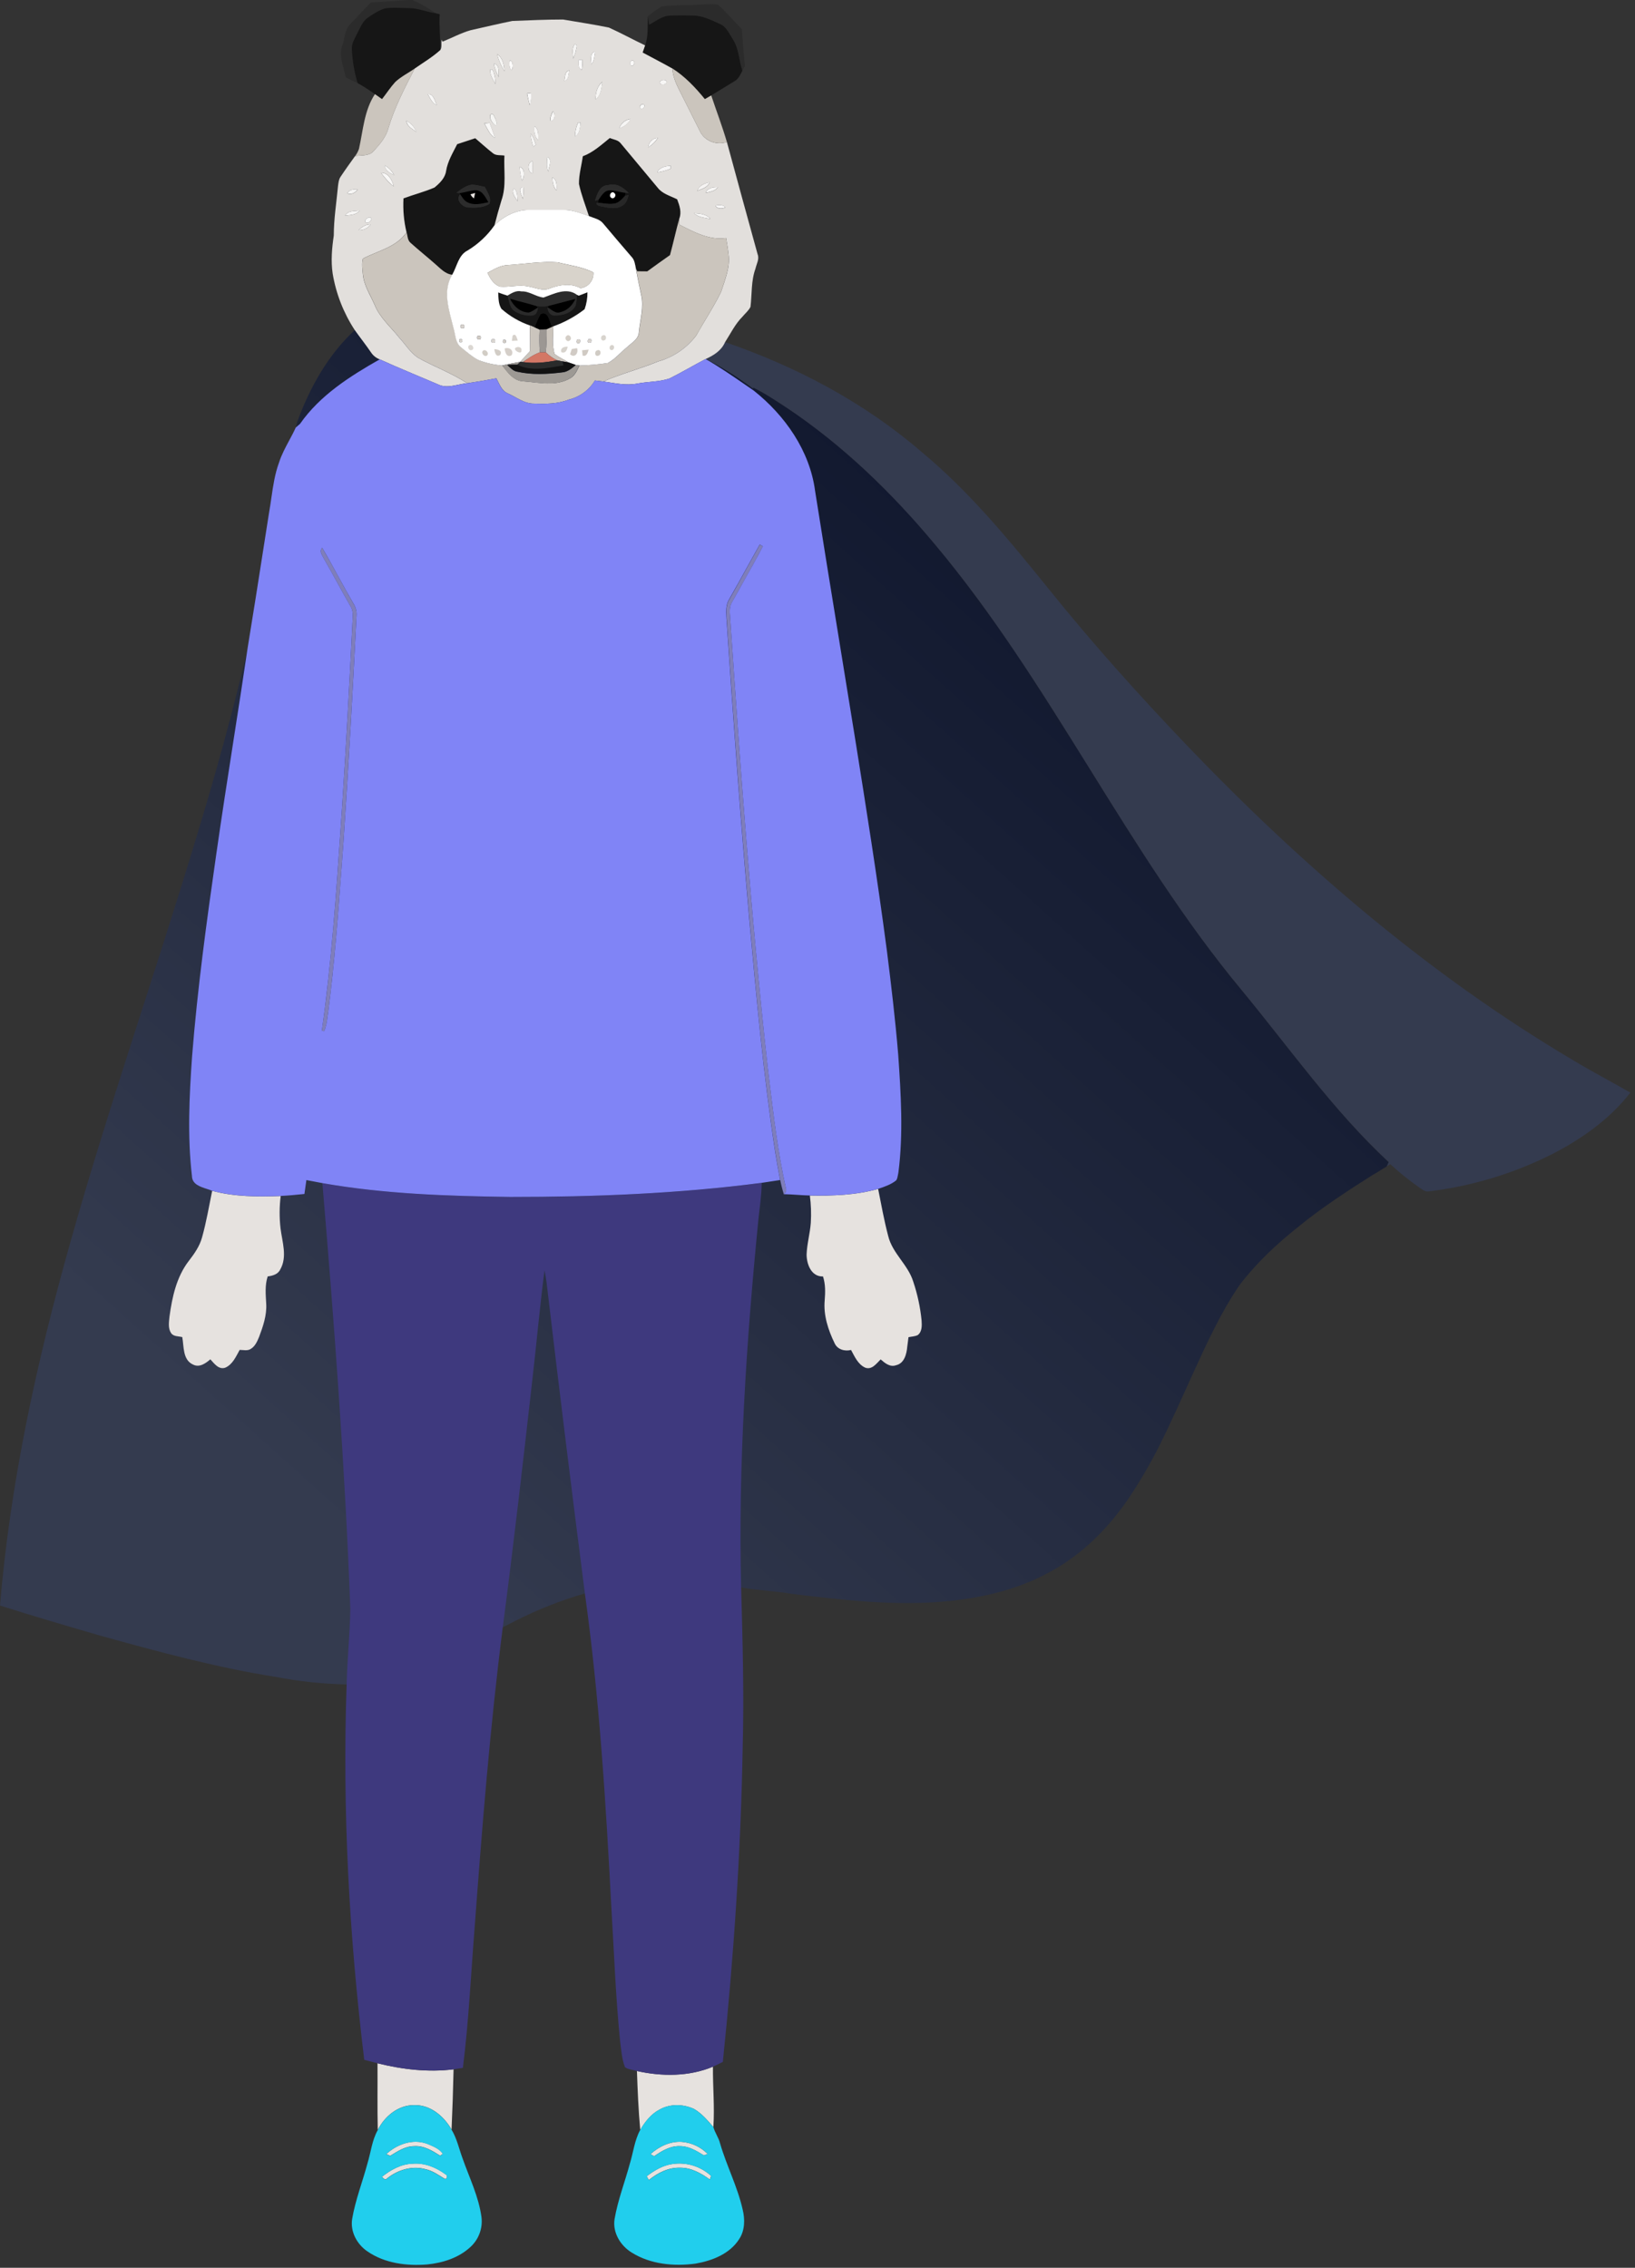 <svg width="225" height="312" viewBox="0 0 225 312" fill="none" xmlns="http://www.w3.org/2000/svg">
<rect x="0" y="0" width="225" height="312" fill="#333333" stroke="none"/>
<path d="M216.53 145.892C196.747 134.196 179.164 119.092 163.307 102.521C156.748 95.655 150.396 88.582 144.441 81.182C139.014 74.474 133.521 67.739 126.855 62.203C118.983 55.394 109.617 50.443 99.799 47.071L48.842 45.391L51.128 48.533L52.281 49.436L97.133 49.39C99.419 50.695 101.58 52.241 103.759 53.736L103.624 53.319C105.257 54.107 106.763 55.132 108.279 56.116C115.991 61.265 122.708 67.779 128.638 74.884C144.677 93.982 154.983 117.121 170.921 136.291C177.503 144.265 183.491 152.819 191.099 159.872C191.005 160.071 190.911 160.271 190.823 160.475L191.33 160.172C192.561 161.305 193.864 162.355 195.231 163.318C195.673 163.592 196.117 164.045 196.689 163.902C202.536 163.186 208.218 161.475 213.49 158.842C217.604 156.732 221.5 154.011 224.354 150.324C221.774 148.824 219.105 147.448 216.53 145.892Z" fill="#343B4F"/>
<path d="M170.923 136.298C154.985 117.128 144.68 93.989 128.641 74.886C122.711 67.781 115.994 61.267 108.281 56.118C106.758 55.129 105.259 54.104 103.627 53.321L103.693 53.527C101.636 51.954 99.441 50.57 97.136 49.392L52.283 49.438C51.817 49.261 51.415 48.946 51.13 48.535C50.401 47.462 49.594 46.448 48.845 45.393C45.111 48.843 42.59 53.392 40.871 58.132L34.133 89.092H34.156L41.267 58.383L34.156 89.092C34.128 89.219 34.103 89.346 34.075 89.471C34.095 89.344 34.115 89.217 34.133 89.084C32.071 97.808 29.689 106.459 27.071 115.036C21.436 133.75 14.947 152.203 9.65 171.019C5.051 187.331 1.412 203.975 0 220.89C4.614 222.352 9.259 223.715 13.906 225.062C21.847 227.262 29.821 229.426 37.968 230.712C41.185 231.331 44.449 231.677 47.725 231.747L69.214 223.865C69.816 223.552 70.42 223.247 71.03 222.944C74.066 221.406 77.24 220.158 80.51 219.217L102.011 218.408C104.36 218.812 106.745 218.891 109.094 219.303C115.562 220.066 122.073 220.852 128.6 220.435C134.121 220.076 139.705 218.934 144.578 216.214C148.896 213.869 152.451 210.312 155.219 206.282C156.835 203.893 158.293 201.401 159.584 198.821C161.237 195.516 162.733 192.121 164.267 188.755C166.144 184.658 168.028 180.524 170.58 176.804C172.886 173.768 175.682 171.146 178.663 168.786C181.901 166.132 185.419 163.854 188.948 161.616C189.591 161.278 190.185 160.853 190.817 160.492C190.906 160.289 191 160.088 191.094 159.889C183.494 152.818 177.505 144.272 170.923 136.298ZM126.319 183.667C126.416 183.57 126.507 183.471 126.599 183.372C126.523 183.485 126.428 183.584 126.319 183.667Z" fill="url(#paint0_linear_1233_977)"/>
<path d="M51.051 0.323C52.961 0.308 54.861 -0.01 56.768 0C57.885 0.51 58.955 1.117 59.965 1.816C58.695 1.663 57.525 1.094 56.24 1.109C55.148 1.109 54.043 0.994 52.959 1.155C52.115 1.409 51.379 1.917 50.655 2.401C49.931 2.884 49.599 3.774 49.187 4.524C48.857 5.233 48.359 5.927 48.41 6.744C48.478 8.334 48.746 9.909 49.208 11.432C48.644 11.191 48.098 10.924 47.56 10.629C47.328 9.182 46.544 7.702 47.108 6.235C47.473 5.198 47.448 3.919 48.355 3.158C49.269 2.225 50.132 1.246 51.051 0.323Z" fill="#2B2B2B"/>
<path d="M96.214 0.638C97.085 0.625 97.991 0.452 98.847 0.669C99.993 1.716 100.993 2.914 102.088 4.017C102.235 5.698 102.326 7.384 102.517 9.062L102.161 9.726C101.676 8.284 101.694 6.674 100.833 5.365C100.343 4.602 99.957 3.659 99.071 3.285C97.885 2.776 96.683 2.11 95.353 2.123C94.337 2.123 93.321 2.103 92.305 2.123C91.17 2.105 90.274 2.865 89.322 3.394C89.271 3.005 89.222 2.616 89.172 2.225C89.769 1.728 90.407 1.283 91.079 0.892C92.78 0.638 94.51 0.803 96.214 0.638Z" fill="#2B2B2B"/>
<path d="M69.836 40.662C70.423 40.321 71.04 39.914 71.758 40.082C72.858 40.036 73.749 40.822 74.806 40.929C76.248 40.42 77.978 39.484 79.405 40.552C79.336 41.086 79.369 41.648 79.169 42.154C78.597 43.115 77.371 43.426 76.324 43.426C75.684 43.444 75.339 42.843 75.344 42.276C75.903 42.564 76.451 43.24 77.145 42.935C78.1 42.716 78.793 41.981 79.189 41.117C77.962 41.437 76.734 41.759 75.507 42.083C74.957 42.213 74.386 42.22 73.833 42.103C72.627 41.732 71.395 41.463 70.189 41.086C70.661 42.103 71.591 42.963 72.769 42.981C73.239 42.869 73.612 42.523 74.039 42.294C74.006 42.754 73.848 43.327 73.305 43.398C72.425 43.486 71.541 43.272 70.799 42.79C70.09 42.317 70.059 41.397 69.836 40.662Z" fill="#2B2B2B"/>
<path d="M50.655 2.4C51.379 1.92 52.115 1.409 52.959 1.154C54.043 0.994 55.148 1.106 56.24 1.109C57.525 1.093 58.706 1.663 59.965 1.816C60.145 1.861 60.328 1.91 60.508 1.961C60.415 3.603 60.61 5.243 60.602 6.881C59.523 7.865 58.256 8.607 57.065 9.441C56.181 10.041 55.216 10.532 54.421 11.252C53.736 11.989 53.192 12.843 52.573 13.637C52.245 13.413 51.917 13.184 51.595 12.953C50.829 12.399 50.032 11.889 49.208 11.427C48.748 9.905 48.482 8.33 48.416 6.741C48.365 5.925 48.862 5.23 49.193 4.521C49.599 3.773 49.906 2.891 50.655 2.4Z" fill="#161616"/>
<path d="M89.174 2.165V2.233C89.225 2.625 89.273 3.014 89.324 3.403C90.266 2.894 91.173 2.132 92.308 2.132C93.324 2.104 94.34 2.111 95.355 2.132C96.686 2.132 97.895 2.772 99.073 3.294C99.96 3.667 100.343 4.613 100.836 5.373C101.697 6.675 101.679 8.293 102.164 9.734C101.869 10.271 101.623 10.891 101.049 11.191C99.995 11.84 98.934 12.478 97.877 13.124C97.585 13.299 97.293 13.47 97.001 13.632C95.703 12.043 94.271 10.525 92.531 9.414C91.183 8.651 89.802 7.947 88.438 7.212C88.55 6.884 88.666 6.556 88.778 6.225C89.258 4.929 89.088 3.517 89.174 2.165Z" fill="#161616"/>
<path d="M62.921 19.828C63.749 19.556 64.579 19.287 65.407 19.01C66.22 19.691 66.999 20.418 67.838 21.069C68.277 21.438 68.897 21.308 69.425 21.395C69.318 23.457 69.722 25.596 69.008 27.584C68.665 28.71 68.35 29.847 68.058 30.986C67.085 32.389 65.828 33.571 64.368 34.457C63.076 35.093 62.906 36.672 62.228 37.803C61.199 37.699 60.526 36.87 59.785 36.249C58.7 35.288 57.568 34.386 56.483 33.417C56.054 33.063 56.072 32.458 55.935 31.968C55.573 30.439 55.435 28.865 55.526 27.297C56.935 26.768 58.406 26.399 59.787 25.804C60.506 25.209 61.26 24.479 61.392 23.515C61.621 22.173 62.329 21.016 62.921 19.828ZM62.817 26.534L63.228 26.579L63.327 26.735C62.672 27.497 63.581 28.456 64.384 28.54C65.367 28.593 66.481 28.601 67.337 28.052C67.683 27.223 67.048 26.442 66.723 25.72C66.121 25.596 65.524 25.405 64.904 25.412C64.104 25.532 63.434 26.043 62.817 26.534Z" fill="#161616"/>
<path d="M80.21 21.488C81.635 20.957 82.749 19.917 83.923 18.979C84.431 19.182 85.063 19.233 85.421 19.701C87.114 21.735 88.814 23.775 90.52 25.821C91.18 26.673 92.272 26.942 93.194 27.41C93.522 28.27 93.842 29.19 93.481 30.09C93.022 31.748 92.651 33.429 92.212 35.089C91.153 35.824 90.111 36.584 89.063 37.332C88.598 37.332 88.138 37.332 87.676 37.317C87.641 37.238 87.569 37.083 87.531 37.004C87.397 36.414 87.356 35.753 86.899 35.305C85.609 33.795 84.316 32.29 83.041 30.769C82.567 30.139 81.744 30.006 81.061 29.716C80.591 28.247 80.014 26.805 79.689 25.295C79.664 24.031 80.035 22.76 80.21 21.488ZM83.651 25.475C82.511 25.506 82.181 26.716 81.888 27.604L82.381 27.461L82.287 27.893C81.779 27.952 82.386 28.402 82.64 28.361C83.656 28.585 84.893 28.89 85.794 28.181C86.234 27.868 86.35 27.319 86.49 26.833L85.982 26.963L86.079 26.525L86.513 26.566C85.799 25.793 84.753 25.109 83.651 25.483V25.475Z" fill="#161616"/>
<path d="M68.571 40.225C68.988 40.378 69.407 40.536 69.841 40.66C70.065 41.395 70.095 42.316 70.791 42.796C71.533 43.278 72.417 43.492 73.297 43.404C73.841 43.333 73.998 42.761 74.031 42.3L73.836 42.097C74.388 42.214 74.96 42.206 75.509 42.077L75.347 42.27C75.347 42.837 75.687 43.437 76.327 43.419C77.373 43.419 78.6 43.114 79.171 42.148C79.372 41.639 79.339 41.08 79.407 40.546L79.644 40.67C80.045 40.526 80.441 40.363 80.84 40.205C80.849 40.999 80.716 41.789 80.449 42.537C79.143 43.547 77.686 44.344 76.132 44.896L75.966 44.968C75.601 44.306 75.504 42.717 74.394 43.203C74.063 43.785 73.792 44.399 73.587 45.036L72.934 44.757C71.489 44.259 70.156 43.482 69.011 42.468C68.587 41.812 68.609 40.988 68.571 40.225Z" fill="#161616"/>
<path d="M64.772 4.155C66.684 3.733 68.582 3.27 70.504 2.884C72.83 2.792 75.161 2.686 77.49 2.686C79.593 3.052 81.711 3.362 83.798 3.794C85.484 4.557 87.1 5.444 88.776 6.243C88.664 6.573 88.547 6.901 88.435 7.229C89.799 7.964 91.18 8.669 92.529 9.431C92.61 10.957 93.446 12.272 94.093 13.614C94.823 15.082 95.559 16.548 96.303 18.011C96.917 19.384 98.629 20.045 100.031 19.536C101.417 24.69 102.844 29.834 104.259 34.981C104.526 35.652 104.104 36.313 103.962 36.967C103.35 38.648 103.492 40.465 103.279 42.215C103.025 42.739 102.547 43.12 102.179 43.565C101.163 44.582 100.546 45.884 99.779 47.074C99.271 48.244 98.212 48.897 97.105 49.396C95.434 50.268 93.804 51.244 92.125 52.076C90.718 52.549 89.202 52.493 87.752 52.762C86.17 53.083 84.588 52.704 83.024 52.488C85.479 51.414 88.103 50.751 90.569 49.729C92.668 49.147 94.517 47.885 95.825 46.141C96.943 44.13 98.238 42.21 99.238 40.135C99.769 38.472 100.508 36.758 100.254 34.976C100.173 34.226 100.048 33.486 99.921 32.746C97.598 33.079 95.498 31.93 93.502 30.913C93.502 30.709 93.479 30.305 93.474 30.101C93.834 29.194 93.514 28.281 93.187 27.421C92.265 26.953 91.173 26.684 90.513 25.832C88.811 23.798 87.111 21.758 85.413 19.712C85.055 19.246 84.423 19.203 83.915 18.99C82.749 19.928 81.629 20.968 80.202 21.499C80.027 22.771 79.656 24.022 79.671 25.313C79.997 26.824 80.573 28.265 81.043 29.735C79.92 29.328 78.778 28.878 77.564 28.888C75.964 28.888 74.361 28.888 72.761 28.888C70.984 28.888 69.3 29.761 68.051 30.994C68.343 29.855 68.658 28.718 69.001 27.592C69.714 25.603 69.31 23.465 69.417 21.403C68.889 21.316 68.269 21.446 67.83 21.077C66.992 20.426 66.212 19.699 65.4 19.017C64.572 19.295 63.741 19.564 62.913 19.836C62.322 21.024 61.6 22.181 61.39 23.513C61.258 24.487 60.503 25.217 59.785 25.802C58.403 26.397 56.933 26.765 55.523 27.294C55.436 28.862 55.577 30.435 55.943 31.963C54.581 33.997 51.991 34.505 49.944 35.576C49.761 36.295 49.886 37.048 49.944 37.775C50.084 39.288 50.96 40.572 51.547 41.933C52.265 43.713 53.771 44.984 54.934 46.454C55.79 47.374 56.458 48.508 57.514 49.212C59.736 50.448 62.154 51.328 64.292 52.721C62.952 52.841 61.519 53.53 60.229 52.861C57.568 51.72 54.881 50.636 52.245 49.436C51.779 49.259 51.377 48.944 51.092 48.534C50.363 47.461 49.556 46.446 48.806 45.391C47.269 43.04 46.237 40.395 45.777 37.623C45.523 35.886 45.678 34.129 45.934 32.405C45.934 30.117 46.305 27.856 46.516 25.585C46.577 25.161 46.607 24.708 46.854 24.342C47.501 23.366 48.184 22.415 48.87 21.466C49.739 21.334 50.828 21.512 51.448 20.744C52.286 19.836 53.119 18.855 53.446 17.634C54.297 14.758 55.699 12.096 57.06 9.439C58.251 8.605 59.518 7.863 60.597 6.879C60.851 6.477 60.689 5.92 60.778 5.462L60.897 5.734C62.19 5.216 63.429 4.537 64.772 4.155ZM78.889 8.079C79.024 7.753 79.141 7.42 79.24 7.082C79.227 6.762 79.649 6.106 79.072 6.098C78.653 6.667 78.859 7.428 78.889 8.079ZM81.376 8.872C81.787 8.363 81.812 7.7 81.914 7.092C81.104 7.293 81.365 8.267 81.376 8.872ZM68.401 7.433C68.61 8.274 68.953 9.076 69.417 9.808C69.371 8.941 69.194 7.934 68.401 7.433ZM70.179 8.302C70.112 8.525 70.09 8.759 70.116 8.99C70.142 9.222 70.214 9.445 70.329 9.648C70.692 9.48 70.633 8.351 70.169 8.302H70.179ZM79.626 8.269C79.638 8.742 79.501 9.424 80.078 9.62C80.137 9.151 80.168 8.679 80.169 8.206L79.626 8.269ZM87.041 8.318C86.665 8.318 86.549 9.009 86.968 9.045C87.328 9.03 87.445 8.356 87.031 8.318H87.041ZM67.949 8.775C68.075 9.431 68.315 10.059 68.658 10.632C68.541 10.047 68.843 8.803 67.949 8.775ZM67.474 9.576C67.358 10.296 67.871 10.944 68.155 11.572C68.181 11.139 68.144 10.705 68.043 10.283C67.914 9.996 67.942 9.431 67.474 9.581V9.576ZM77.632 11.102C78.318 11.043 78.181 10.169 78.361 9.686C77.678 9.792 77.792 10.598 77.64 11.112L77.632 11.102ZM90.85 11.173C90.548 11.735 91.691 11.768 91.732 11.262C91.658 10.883 91.079 10.934 90.858 11.183L90.85 11.173ZM81.947 13.673C82.709 13.144 82.765 12.089 82.889 11.247C82.17 11.847 81.96 12.788 81.954 13.683L81.947 13.673ZM58.873 12.953C59.191 13.528 59.465 14.202 60.115 14.479C59.843 13.945 59.683 12.859 58.881 12.963L58.873 12.953ZM72.52 12.857C72.627 13.401 72.751 13.94 72.901 14.476C73.055 13.929 73.106 13.359 73.054 12.793L72.52 12.857ZM88.265 14.352L88.011 14.662C88.268 15.534 89.248 14.197 88.27 14.369L88.265 14.352ZM76.076 15.3C75.913 15.725 75.618 16.162 75.776 16.637C76.365 16.683 76.484 15.666 76.096 15.31L76.076 15.3ZM67.52 15.727C67.215 16.218 67.754 16.963 68.193 17.253C68.546 17.047 68.241 16.648 68.193 16.371C68.031 16.129 67.969 15.542 67.535 15.737L67.52 15.727ZM85.19 17.69C85.827 17.41 86.493 17.049 86.764 16.36C86.403 16.41 86.064 16.563 85.788 16.801C85.511 17.038 85.309 17.351 85.205 17.7L85.19 17.69ZM55.94 16.612C55.968 17.393 56.75 17.738 57.288 18.153C57.039 17.501 56.567 16.958 55.955 16.622L55.94 16.612ZM66.641 16.971C67.066 17.68 67.363 18.542 68.107 18.99C67.891 18.283 67.627 17.591 67.37 16.899L66.641 16.971ZM79.136 18.776C79.783 18.39 79.801 17.527 79.897 16.861L79.567 16.836C79.278 17.445 79.133 18.112 79.143 18.786L79.136 18.776ZM73.556 17.347C73.46 18.041 73.556 18.789 74.064 19.307C74.064 18.623 74.166 17.81 73.556 17.347ZM72.988 18.339C73.065 18.967 73.193 19.589 73.368 20.197L73.742 19.915C73.556 19.356 73.404 18.766 72.977 18.339H72.988ZM89.189 20.286C89.735 19.955 90.198 19.505 90.546 18.969C89.774 18.997 89.284 19.554 89.179 20.286H89.189ZM75.334 21.596C75.283 22.272 75.171 22.984 75.466 23.63C75.456 22.994 76.096 21.98 75.334 21.596ZM73.269 23.869C73.282 23.307 73.269 22.745 73.269 22.183C72.518 22.298 72.571 23.704 73.262 23.869H73.269ZM52.928 22.733C53.002 23.45 53.634 23.834 54.236 24.083C53.939 23.513 53.482 23.043 52.92 22.733H52.928ZM90.454 23.706C91.086 23.62 91.705 23.455 92.295 23.213C92.295 23.111 92.295 22.908 92.308 22.809C91.602 22.842 90.764 22.997 90.447 23.706H90.454ZM71.507 22.931C71.553 23.59 71.662 24.243 71.835 24.881C72.193 24.317 72.287 23.172 71.499 22.931H71.507ZM52.423 23.777C52.948 24.459 53.482 25.153 54.2 25.654C53.967 24.795 53.461 23.719 52.423 23.777ZM76.02 24.403C76.043 25.044 76.101 25.73 76.596 26.201C76.604 25.558 76.693 24.741 76.02 24.39V24.403ZM95.962 26.249C96.615 26.02 97.402 25.789 97.671 25.077C96.966 25.212 96.224 25.486 95.962 26.236V26.249ZM71.936 27.401C72.044 26.853 72.067 26.293 72.005 25.738C71.113 25.865 71.847 26.852 71.936 27.388V27.401ZM97.105 26.552C97.704 26.394 98.405 26.323 98.789 25.763C98.136 25.72 97.356 25.837 97.105 26.539V26.552ZM47.783 26.61C48.362 26.864 48.895 26.511 49.248 26.064C48.7 26.038 48.073 26.033 47.783 26.597V26.61ZM71.233 27.709C71.159 27.124 71.301 26.292 70.71 25.947C70.27 26.453 70.941 27.205 71.233 27.696V27.709ZM98.469 28.296C98.586 28.769 99.452 28.779 99.81 28.535C99.581 28.159 98.865 28.171 98.469 28.283V28.296ZM47.483 29.677C48.177 29.575 49.03 29.605 49.487 28.97C48.784 29.056 47.877 28.942 47.483 29.677ZM95.508 29.323C96.089 29.931 96.993 29.949 97.765 30.124C97.23 29.44 96.303 29.384 95.508 29.323ZM50.777 29.911C50.523 29.982 50.13 30.264 50.285 30.572C50.734 30.981 51.585 29.865 50.777 29.911ZM49.345 31.675C49.669 31.685 49.991 31.617 50.284 31.478C50.577 31.339 50.833 31.132 51.031 30.874C50.356 30.844 49.792 31.205 49.345 31.675Z" fill="#E2DFDC"/>
<path d="M78.889 8.078C78.859 7.428 78.653 6.667 79.073 6.098C79.65 6.098 79.228 6.761 79.24 7.082C79.142 7.42 79.025 7.753 78.889 8.078Z" fill="#F5F4F3"/>
<path d="M67.474 9.582C67.942 9.432 67.914 9.996 68.044 10.288C68.145 10.71 68.182 11.145 68.156 11.578C67.871 10.95 67.357 10.301 67.474 9.582Z" fill="#F5F4F3"/>
<path d="M81.376 8.872C81.376 8.264 81.103 7.293 81.915 7.092C81.813 7.7 81.787 8.371 81.376 8.872Z" fill="#FBFAFA"/>
<path d="M68.401 7.434C69.194 7.942 69.371 8.941 69.417 9.809C68.953 9.077 68.61 8.275 68.401 7.434Z" fill="#F6F5F3"/>
<path d="M81.954 13.684C81.954 12.789 82.171 11.848 82.898 11.258C82.773 12.1 82.725 13.155 81.954 13.684Z" fill="#F6F5F3"/>
<path d="M70.169 8.303C70.634 8.351 70.693 9.48 70.319 9.648C70.204 9.445 70.132 9.222 70.106 8.991C70.08 8.759 70.102 8.525 70.169 8.303Z" fill="#FCFBFA"/>
<path d="M79.616 8.267L80.16 8.203C80.159 8.676 80.128 9.148 80.068 9.617C79.491 9.424 79.628 8.742 79.616 8.267Z" fill="#FAF9F9"/>
<path d="M72.541 12.866L73.075 12.803C73.127 13.368 73.076 13.939 72.922 14.486C72.759 13.95 72.635 13.41 72.541 12.866Z" fill="#FAF9F9"/>
<path d="M87.031 8.318C87.446 8.357 87.329 9.038 86.958 9.046C86.538 9.01 86.655 8.326 87.031 8.318Z" fill="#F9F8F7"/>
<path d="M67.949 8.775C68.844 8.798 68.542 10.029 68.659 10.632C68.316 10.059 68.076 9.431 67.949 8.775Z" fill="#F4F3F1"/>
<path d="M54.421 11.252C55.216 10.532 56.181 10.041 57.065 9.441C55.704 12.099 54.302 14.761 53.451 17.637C53.124 18.857 52.291 19.839 51.453 20.746C50.833 21.509 49.744 21.336 48.875 21.468C49.101 21.165 49.279 20.829 49.403 20.472C49.97 17.929 50.117 15.185 51.595 12.953C51.917 13.184 52.245 13.413 52.573 13.637C53.192 12.844 53.748 11.989 54.421 11.252Z" fill="#CBC5BD"/>
<path d="M92.529 9.418C94.269 10.529 95.701 12.047 96.998 13.636C97.29 13.463 97.582 13.293 97.875 13.128C98.586 15.269 99.398 17.374 100.031 19.543C98.629 20.031 96.917 19.38 96.303 18.017C95.561 16.553 94.825 15.087 94.093 13.621C93.446 12.258 92.603 10.949 92.529 9.418Z" fill="#CBC5BD"/>
<path d="M92.201 35.099C92.651 33.438 93.022 31.758 93.471 30.1C93.471 30.303 93.491 30.707 93.499 30.911C95.495 31.928 97.595 33.077 99.919 32.744C100.046 33.484 100.173 34.224 100.252 34.974C100.505 36.754 99.759 38.47 99.236 40.133C98.235 42.208 96.95 44.128 95.823 46.139C94.515 47.882 92.669 49.144 90.571 49.727C88.092 50.744 85.492 51.413 83.026 52.486C82.64 52.435 82.264 52.394 81.871 52.351C81.473 53.004 80.951 53.573 80.334 54.024C79.717 54.475 79.017 54.8 78.275 54.98C76.751 55.583 75.116 55.575 73.511 55.527C72.16 55.557 71.063 54.645 69.882 54.121C69.013 53.762 68.726 52.806 68.305 52.051C66.977 52.305 65.643 52.529 64.308 52.725C62.169 51.331 59.752 50.452 57.53 49.216C56.466 48.512 55.805 47.377 54.95 46.457C53.786 44.977 52.281 43.718 51.562 41.936C50.985 40.568 50.099 39.292 49.959 37.779C49.891 37.051 49.766 36.299 49.959 35.579C52.006 34.506 54.596 34.003 55.958 31.966C56.095 32.457 56.077 33.062 56.506 33.415C57.58 34.384 58.713 35.287 59.808 36.248C60.549 36.868 61.222 37.697 62.251 37.802C60.877 40.077 61.849 42.745 62.426 45.104C62.718 46.015 62.68 47.177 63.495 47.81C64.257 48.415 64.991 49.081 65.849 49.534C66.897 49.94 67.998 50.191 69.117 50.279C69.864 51.23 70.674 52.399 72.007 52.458C74.133 52.618 76.492 53.195 78.453 52.051C79.136 51.69 79.423 50.932 79.748 50.271C81.065 50.245 82.379 50.132 83.681 49.93C84.697 49.389 85.418 48.445 86.317 47.749C86.947 47.139 87.922 46.648 87.945 45.654C88.113 43.96 88.654 42.249 88.252 40.55C87.999 39.37 87.745 38.196 87.544 37.008C87.582 37.087 87.653 37.242 87.689 37.321C88.151 37.336 88.611 37.334 89.075 37.336C90.101 36.594 91.142 35.834 92.201 35.099Z" fill="#CBC5BD"/>
<path d="M72.937 44.762L73.589 45.041L74.262 45.339C74.2 46.383 74.208 47.431 74.285 48.474C73.437 48.777 72.703 49.308 71.967 49.812L71.599 49.779C72.038 49.295 72.467 48.805 72.914 48.332C72.944 47.142 72.924 45.952 72.937 44.762Z" fill="#CBC5BD"/>
<path d="M77.64 11.112C77.792 10.603 77.678 9.802 78.37 9.695C78.189 10.178 78.326 11.063 77.64 11.112Z" fill="#F8F7F6"/>
<path d="M58.881 12.962C59.683 12.858 59.838 13.944 60.123 14.488C59.472 14.211 59.198 13.537 58.881 12.962Z" fill="#F8F7F6"/>
<path d="M76.096 15.31C76.49 15.666 76.371 16.684 75.796 16.648C75.633 16.172 75.928 15.735 76.096 15.31Z" fill="#F8F7F6"/>
<path d="M66.657 16.981L67.385 16.91C67.639 17.602 67.906 18.293 68.122 19C67.378 18.553 67.081 17.691 66.657 16.981Z" fill="#F8F7F6"/>
<path d="M71.499 22.932C72.283 23.186 72.194 24.317 71.827 24.882C71.655 24.244 71.545 23.591 71.499 22.932Z" fill="#F8F7F6"/>
<path d="M52.423 23.777C53.461 23.731 53.967 24.794 54.2 25.653C53.494 25.14 52.948 24.446 52.423 23.777Z" fill="#F8F7F6"/>
<path d="M90.858 11.183C91.067 10.929 91.659 10.883 91.74 11.272C91.7 11.778 90.555 11.745 90.858 11.183Z" fill="#F7F6F5"/>
<path d="M73.556 17.348C74.177 17.81 74.065 18.619 74.065 19.308C73.541 18.789 73.45 18.042 73.556 17.348Z" fill="#F7F6F5"/>
<path d="M89.179 20.286C89.284 19.554 89.774 18.997 90.535 18.969C90.188 19.504 89.725 19.954 89.179 20.286Z" fill="#F7F6F5"/>
<path d="M76.02 24.391C76.694 24.741 76.6 25.555 76.597 26.188C76.096 25.718 76.043 25.031 76.02 24.391Z" fill="#F7F6F5"/>
<path d="M71.937 27.388C71.848 26.851 71.113 25.862 72.005 25.725C72.068 26.279 72.045 26.84 71.937 27.388Z" fill="#F7F6F5"/>
<path d="M88.27 14.37C89.249 14.204 88.27 15.542 88.016 14.68L88.27 14.37Z" fill="#F9F9F8"/>
<path d="M75.334 21.596C76.097 21.98 75.464 22.994 75.466 23.63C75.164 22.984 75.276 22.272 75.334 21.596Z" fill="#F9F9F8"/>
<path d="M67.535 15.738C67.963 15.543 68.031 16.13 68.199 16.392C68.257 16.669 68.563 17.068 68.199 17.274C67.769 16.974 67.23 16.229 67.535 15.738Z" fill="#F5F5F3"/>
<path d="M85.205 17.699C85.312 17.349 85.517 17.037 85.796 16.802C86.076 16.566 86.417 16.415 86.78 16.369C86.508 17.058 85.843 17.419 85.205 17.699Z" fill="#F6F5F4"/>
<path d="M55.955 16.621C56.574 16.956 57.053 17.503 57.304 18.162C56.765 17.747 55.983 17.402 55.955 16.621Z" fill="#F6F5F4"/>
<path d="M72.977 18.338C73.405 18.765 73.557 19.355 73.74 19.914L73.367 20.197C73.188 19.588 73.058 18.967 72.977 18.338Z" fill="#F6F5F4"/>
<path d="M52.92 22.732C53.479 23.044 53.934 23.514 54.228 24.083C53.627 23.833 52.986 23.45 52.92 22.732Z" fill="#F6F5F4"/>
<path d="M97.105 26.539C97.359 25.837 98.136 25.72 98.789 25.75C98.405 26.32 97.704 26.381 97.105 26.539Z" fill="#F6F5F4"/>
<path d="M47.783 26.597C48.073 26.032 48.7 26.038 49.248 26.05C48.895 26.498 48.362 26.854 47.783 26.597Z" fill="#F6F5F4"/>
<path d="M71.234 27.696C70.941 27.205 70.27 26.452 70.71 25.934C71.302 26.279 71.16 27.111 71.234 27.696Z" fill="#F6F5F4"/>
<path d="M47.483 29.676C47.877 28.941 48.784 29.055 49.487 28.969C49.03 29.604 48.177 29.574 47.483 29.676Z" fill="#F6F5F4"/>
<path d="M95.508 29.322C96.303 29.383 97.23 29.439 97.765 30.123C96.993 29.948 96.089 29.93 95.508 29.322Z" fill="#F6F5F4"/>
<path d="M79.143 18.786C79.136 18.115 79.282 17.451 79.57 16.846L79.901 16.871C79.817 17.537 79.799 18.399 79.143 18.786Z" fill="#F6F6F5"/>
<path d="M73.263 23.869C72.571 23.704 72.517 22.298 73.263 22.184C73.27 22.745 73.275 23.308 73.263 23.869Z" fill="#F4F3F2"/>
<path d="M49.345 31.676C49.792 31.205 50.361 30.844 51.031 30.875C50.833 31.132 50.577 31.339 50.284 31.478C49.991 31.618 49.669 31.685 49.345 31.676Z" fill="#F4F3F2"/>
<path d="M90.447 23.706C90.764 22.997 91.602 22.842 92.3 22.809C92.3 22.908 92.3 23.111 92.288 23.213C91.697 23.454 91.079 23.62 90.447 23.706Z" fill="#F7F6F6"/>
<path d="M98.469 28.282C98.865 28.17 99.581 28.158 99.81 28.521C99.459 28.765 98.586 28.755 98.469 28.282Z" fill="#F7F6F6"/>
<path d="M95.962 26.237C96.216 25.486 96.965 25.22 97.671 25.064C97.402 25.776 96.615 26.008 95.962 26.237Z" fill="#F5F3F2"/>
<path d="M62.817 26.534C63.434 26.043 64.104 25.532 64.904 25.412C65.524 25.412 66.121 25.595 66.723 25.72C67.048 26.442 67.683 27.223 67.337 28.052C66.481 28.601 65.367 28.593 64.384 28.54C63.586 28.456 62.672 27.489 63.327 26.734C63.614 27.146 63.876 27.634 64.358 27.851C65.26 28.298 66.283 28.018 67.215 27.828C66.801 27.174 66.436 26.264 65.555 26.18C64.762 26.18 64.01 26.488 63.228 26.579L62.817 26.534Z" fill="#2C2C2C"/>
<path d="M83.651 25.484C84.753 25.11 85.799 25.794 86.523 26.575L86.089 26.534C85.327 26.463 84.606 26.171 83.844 26.188C83.082 26.206 82.762 26.951 82.381 27.46L81.888 27.602C82.191 26.725 82.511 25.515 83.651 25.484Z" fill="#2C2C2C"/>
<path d="M63.228 26.575C64.01 26.483 64.752 26.178 65.555 26.176C66.436 26.26 66.801 27.17 67.215 27.823C66.283 28.014 65.26 28.294 64.358 27.846C63.876 27.63 63.614 27.142 63.327 26.73L63.228 26.575ZM64.752 26.73C64.863 26.954 65.027 27.147 65.229 27.292C65.27 27.104 65.349 26.733 65.389 26.547L64.752 26.73Z" fill="black"/>
<path d="M83.844 26.188C84.606 26.171 85.332 26.463 86.089 26.534L85.992 26.971C85.599 27.389 85.208 27.874 84.618 28.001C83.844 28.154 83.059 27.961 82.287 27.902L82.381 27.47C82.762 26.949 83.113 26.239 83.844 26.188ZM84.062 27.167C84.41 27.523 84.91 26.913 84.57 26.595C84.222 26.165 83.714 26.829 84.062 27.167Z" fill="black"/>
<path d="M70.186 41.094C71.393 41.457 72.624 41.727 73.831 42.111L74.026 42.314C73.61 42.543 73.237 42.889 72.757 43.001C71.588 42.97 70.659 42.118 70.186 41.094Z" fill="black"/>
<path d="M75.504 42.085C76.73 41.76 77.957 41.438 79.186 41.119C78.79 41.984 78.097 42.718 77.142 42.937C76.449 43.242 75.9 42.566 75.342 42.279L75.504 42.085Z" fill="black"/>
<path d="M74.397 43.208C75.507 42.722 75.603 44.312 75.969 44.973L75.237 45.303C74.913 45.332 74.588 45.343 74.262 45.339L73.589 45.041C73.794 44.404 74.065 43.789 74.397 43.208Z" fill="black"/>
<path d="M64.744 26.734L65.383 26.551C65.342 26.736 65.263 27.108 65.222 27.296C65.019 27.15 64.855 26.957 64.744 26.734Z" fill="#E6E2DF"/>
<path d="M111.448 164.476C114.595 164.537 117.797 164.427 120.844 163.57C121.279 165.729 121.659 167.893 122.226 170.034C122.797 172.437 124.966 173.993 125.68 176.34C126.263 178.07 126.647 179.862 126.825 181.68C126.871 182.364 126.904 183.221 126.292 183.681C125.893 183.877 125.436 183.879 125.022 183.971C124.966 184.405 124.908 184.843 124.852 185.285C124.76 186.302 124.445 187.574 123.308 187.828C122.48 188.131 121.771 187.531 121.192 187.025C120.623 187.574 120.006 188.494 119.087 188.171C118.071 187.724 117.619 186.646 117.116 185.728C116.248 185.944 115.257 185.674 114.861 184.817C113.972 182.989 113.302 180.958 113.49 178.898C113.579 177.797 113.607 176.676 113.256 175.613C111.654 175.661 111.011 173.955 110.999 172.612C111.049 171.13 111.474 169.696 111.578 168.224C111.655 166.973 111.611 165.718 111.448 164.476Z" fill="#E6E2DF"/>
<path d="M29.197 163.836C32.264 164.66 35.477 164.66 38.628 164.545C38.442 166.022 38.434 167.516 38.605 168.995C38.831 170.856 39.575 172.916 38.557 174.671C38.24 175.329 37.503 175.527 36.838 175.606C36.432 176.832 36.569 178.124 36.635 179.387C36.726 180.966 36.198 182.484 35.652 183.936C35.398 184.547 35.116 185.208 34.527 185.571C34.07 185.887 33.493 185.724 32.983 185.716C32.475 186.629 32.015 187.727 30.997 188.167C30.09 188.475 29.473 187.583 28.948 187.016C28.298 187.562 27.457 188.188 26.576 187.74C25.128 187.102 25.321 185.256 25.083 183.957C24.559 183.822 23.864 183.906 23.531 183.384C23.102 182.721 23.254 181.879 23.323 181.142C23.688 178.462 24.288 175.68 25.971 173.491C26.733 172.507 27.475 171.457 27.805 170.239C28.399 168.136 28.755 165.972 29.197 163.836Z" fill="#E6E2DF"/>
<path d="M51.95 283.863C55.356 284.713 58.921 285.135 62.418 284.695C62.357 287.458 62.265 290.223 62.141 292.989C61.095 291.151 59.239 289.569 57.022 289.62C54.815 289.59 52.938 291.146 51.986 293.04C51.915 289.984 51.971 286.922 51.95 283.863Z" fill="#E6E2DF"/>
<path d="M87.653 284.93C91.084 285.692 94.83 285.708 98.113 284.332C98.085 287.086 98.355 289.852 98.172 292.598V292.647C97.379 291.734 96.592 290.783 95.536 290.165L95.447 290.119C93.979 289.463 92.209 289.428 90.787 290.224C89.603 290.834 88.755 291.912 88.108 293.051C87.859 290.351 87.745 287.638 87.653 284.93Z" fill="#E6E2DF"/>
<path d="M53.159 296.359C54.635 294.988 56.824 294.205 58.784 294.94C59.561 295.263 60.45 295.593 60.945 296.31C60.854 296.379 60.666 296.511 60.572 296.577C59.5 295.896 58.345 295.179 57.017 295.263C55.77 295.263 54.718 295.97 53.698 296.593L53.159 296.359Z" fill="#E6E2DF"/>
<path d="M89.52 296.358C90.693 295.313 92.227 294.563 93.837 294.675C95.183 294.789 96.443 295.381 97.392 296.343L96.869 296.536C95.866 295.931 94.82 295.265 93.598 295.265C92.255 295.199 91.079 295.919 90.017 296.653L89.52 296.358Z" fill="#E6E2DF"/>
<path d="M52.557 299.483C53.764 298.53 55.178 297.732 56.748 297.673C58.408 297.526 60.031 298.182 61.342 299.161C61.651 299.247 61.512 299.923 61.174 299.743C60.336 299.234 59.528 298.639 58.556 298.436C56.707 297.915 54.718 298.535 53.258 299.707C52.999 300.048 52.733 299.626 52.557 299.483Z" fill="#E6E2DF"/>
<path d="M88.991 299.409C90.033 298.61 91.201 297.909 92.519 297.721C93.473 297.577 94.447 297.649 95.37 297.931C96.293 298.214 97.141 298.699 97.852 299.353L97.689 299.862C96.488 298.992 95.114 298.211 93.585 298.237C91.986 298.181 90.505 298.946 89.286 299.923L88.991 299.409Z" fill="#E6E2DF"/>
<path d="M84.062 27.167C83.719 26.834 84.215 26.165 84.571 26.595C84.912 26.925 84.411 27.523 84.062 27.167Z" fill="white"/>
<path d="M68.058 30.986C69.308 29.753 70.986 28.889 72.769 28.881C74.369 28.881 75.971 28.881 77.571 28.881C78.785 28.881 79.928 29.321 81.05 29.728C81.734 30.025 82.556 30.15 83.031 30.78C84.301 32.306 85.599 33.806 86.889 35.316C87.346 35.764 87.397 36.425 87.521 37.015C87.724 38.203 87.983 39.377 88.23 40.557C88.631 42.256 88.09 43.967 87.922 45.66C87.899 46.655 86.924 47.145 86.294 47.756C85.395 48.452 84.672 49.396 83.659 49.937C82.356 50.139 81.042 50.252 79.725 50.278L79.232 50.219C78.904 50.11 78.582 49.993 78.26 49.879C77.62 49.462 76.903 49.164 76.314 48.681C75.956 47.458 76.139 46.159 76.134 44.905C77.689 44.352 79.146 43.556 80.451 42.545C80.719 41.798 80.851 41.008 80.842 40.214C80.444 40.371 80.047 40.534 79.646 40.679L79.397 40.56C77.97 39.492 76.241 40.427 74.798 40.936C73.744 40.829 72.853 40.044 71.751 40.089C71.032 39.921 70.415 40.328 69.828 40.669C69.399 40.544 68.98 40.387 68.559 40.234C68.597 40.997 68.574 41.821 69.001 42.492C70.145 43.506 71.479 44.283 72.924 44.781C72.911 45.971 72.924 47.161 72.901 48.34C72.454 48.813 72.025 49.304 71.586 49.787C70.748 49.93 69.917 50.1 69.089 50.278C67.97 50.19 66.869 49.939 65.821 49.533C64.963 49.07 64.224 48.414 63.467 47.809C62.642 47.176 62.69 46.014 62.398 45.103C61.821 42.744 60.849 40.077 62.223 37.801C62.901 36.669 63.071 35.09 64.363 34.455C65.824 33.57 67.083 32.389 68.058 30.986ZM69.958 36.463C68.901 36.476 67.987 37.041 67.093 37.534C67.446 38.312 67.939 39.118 68.785 39.428C70.085 39.543 71.395 39.128 72.69 39.408C73.683 39.565 74.722 40.12 75.707 39.662C77.048 39.154 78.59 38.935 79.9 39.647C80.415 39.577 80.883 39.312 81.209 38.908C81.535 38.503 81.693 37.989 81.652 37.47C80.129 36.707 78.386 36.501 76.743 36.087C74.481 35.929 72.216 36.316 69.958 36.463ZM63.421 44.697C63.294 45.111 63.439 45.256 63.85 45.126C63.972 44.712 63.83 44.567 63.421 44.697ZM65.702 46.225C65.575 46.637 65.718 46.784 66.131 46.667C66.253 46.254 66.11 46.106 65.702 46.225ZM63.221 46.688C63.119 47.044 63.246 47.171 63.599 47.061C63.698 46.703 63.571 46.578 63.221 46.688ZM67.665 46.688C67.54 47.1 67.683 47.242 68.097 47.115C68.223 46.705 68.076 46.563 67.665 46.693V46.688ZM69.239 46.767C69.115 47.122 69.239 47.252 69.587 47.161C69.709 46.81 69.592 46.68 69.239 46.772V46.767ZM79.397 46.749C79.265 47.168 79.397 47.308 79.814 47.161C79.943 46.744 79.806 46.604 79.397 46.754V46.749ZM80.934 46.688C80.791 47.105 80.927 47.244 81.34 47.105C81.482 46.69 81.347 46.553 80.936 46.693L80.934 46.688Z" fill="white"/>
<path d="M86 26.971L86.508 26.842C86.368 27.328 86.254 27.877 85.812 28.189C84.91 28.899 83.679 28.594 82.658 28.37C82.404 28.406 81.797 27.961 82.305 27.902C83.067 27.961 83.862 28.156 84.636 28.001C85.208 27.874 85.599 27.389 86 26.971Z" fill="#272727"/>
<path d="M50.778 29.91C51.586 29.864 50.735 30.98 50.285 30.571C50.129 30.263 50.516 29.981 50.778 29.91Z" fill="#F8F8F7"/>
<path d="M69.958 36.463C72.216 36.316 74.481 35.929 76.743 36.092C78.386 36.507 80.121 36.72 81.652 37.475C81.693 37.993 81.535 38.508 81.209 38.913C80.883 39.318 80.415 39.582 79.9 39.652C78.59 38.94 77.048 39.171 75.707 39.667C74.714 40.12 73.676 39.565 72.69 39.413C71.395 39.133 70.085 39.548 68.785 39.433C67.939 39.123 67.446 38.317 67.093 37.539C67.987 37.04 68.901 36.476 69.958 36.463Z" fill="#D8D3CB"/>
<path d="M63.421 44.696C63.831 44.567 63.973 44.712 63.851 45.126C63.439 45.256 63.294 45.111 63.421 44.696Z" fill="#D8D3CE"/>
<path d="M75.969 44.974L76.134 44.902C76.134 46.156 75.956 47.445 76.314 48.678C76.903 49.161 77.62 49.459 78.26 49.876L77.406 49.723C77.152 49.678 76.898 49.627 76.67 49.571C76.091 49.295 75.562 48.923 75.108 48.47C75.216 47.418 75.259 46.361 75.238 45.304L75.969 44.974Z" fill="#CBC4BC"/>
<path d="M74.262 45.34C74.588 45.345 74.913 45.333 75.237 45.305C75.259 46.362 75.216 47.419 75.108 48.47H74.285C74.208 47.429 74.2 46.383 74.262 45.34Z" fill="#9C9793"/>
<path d="M65.702 46.225C66.112 46.107 66.255 46.254 66.132 46.668C65.718 46.785 65.575 46.637 65.702 46.225Z" fill="#D0CAC3"/>
<path d="M80.106 48.189L81.008 48.1C80.891 48.494 80.726 49.117 80.174 48.918C80.159 48.725 80.124 48.361 80.106 48.189Z" fill="#D0CAC3"/>
<path d="M70.545 46.175C71.015 45.756 71.119 46.559 71.257 46.854L70.44 46.898C70.466 46.717 70.509 46.356 70.545 46.175Z" fill="#D6D1CB"/>
<path d="M77.942 46.24C78.288 45.843 78.807 46.494 78.451 46.804C78.103 47.211 77.569 46.565 77.942 46.24Z" fill="#D4CEC7"/>
<path d="M82.981 46.133C83.459 45.963 83.553 46.746 83.121 46.838C82.665 46.975 82.559 46.23 82.981 46.133Z" fill="#D8D4CE"/>
<path d="M63.221 46.687C63.572 46.577 63.699 46.702 63.6 47.06C63.246 47.17 63.119 47.043 63.221 46.687Z" fill="#D8D4CE"/>
<path d="M67.665 46.693C68.077 46.563 68.219 46.706 68.097 47.12C67.683 47.247 67.54 47.105 67.665 46.693Z" fill="#DBD7D2"/>
<path d="M64.668 47.465C65.096 47.341 65.353 48.081 64.879 48.175C64.473 48.274 64.229 47.572 64.668 47.465Z" fill="#DBD7D2"/>
<path d="M69.239 46.771C69.593 46.679 69.71 46.809 69.588 47.165C69.239 47.256 69.115 47.127 69.239 46.771Z" fill="#D1CCC6"/>
<path d="M79.397 46.754C79.804 46.604 79.941 46.754 79.814 47.166C79.397 47.313 79.268 47.171 79.397 46.754Z" fill="#D7D2CB"/>
<path d="M80.936 46.693C81.348 46.553 81.483 46.693 81.343 47.11C80.928 47.251 80.792 47.112 80.936 46.693Z" fill="#D9D4CF"/>
<path d="M84.223 47.469C84.65 47.469 84.569 48.163 84.182 48.168C83.742 48.166 83.823 47.471 84.223 47.469Z" fill="#D6D2CC"/>
<path d="M71.07 47.793C71.325 47.646 71.861 47.816 71.754 48.18C71.889 48.991 70.315 48.027 71.07 47.793Z" fill="#D7D2CC"/>
<path d="M77.249 48.454C77.071 47.834 77.648 47.691 78.118 47.691C78.035 48.152 77.841 48.67 77.249 48.454Z" fill="#D7D3CD"/>
<path d="M69.448 47.951C70.065 47.697 70.783 48.206 70.4 48.88C69.729 49.271 69.493 48.442 69.448 47.951Z" fill="#D5CFC9"/>
<path d="M78.679 48.022L79.407 47.9C79.661 48.556 79.072 49.34 78.45 48.737C78.506 48.556 78.62 48.2 78.679 48.022Z" fill="#D1CBC5"/>
<path d="M66.459 48.259C66.815 47.962 67.349 48.551 67.046 48.89C66.7 49.205 66.128 48.592 66.459 48.259Z" fill="#D2CDC5"/>
<path d="M68.028 48.035C68.514 48.078 69.19 48.208 68.834 48.836C68.254 49.228 68.079 48.462 68.028 48.035Z" fill="#D2CDC6"/>
<path d="M82.211 48.188C82.733 48.005 82.799 48.842 82.338 48.938C81.817 49.124 81.754 48.277 82.211 48.188Z" fill="#D0CBC4"/>
<path d="M71.967 49.812C72.703 49.303 73.437 48.777 74.285 48.475H75.108C75.562 48.928 76.091 49.3 76.67 49.576C75.123 49.868 73.534 50.046 71.967 49.812Z" fill="#D37765"/>
<path d="M76.67 49.57C76.911 49.626 77.157 49.677 77.406 49.723C77.439 49.865 77.508 50.148 77.541 50.287C75.453 50.633 73.135 51.18 71.146 50.183L71.591 49.786L71.959 49.819C73.534 50.046 75.123 49.868 76.67 49.57Z" fill="#2A2B2B"/>
<path d="M69.094 50.278C69.922 50.1 70.753 49.929 71.591 49.787L71.146 50.184C70.7 50.172 70.253 50.185 69.808 50.222C70.225 50.586 70.613 51.069 71.2 51.148C73.206 51.6 75.299 51.493 77.325 51.242C78.087 51.198 78.674 50.687 79.232 50.224L79.725 50.283C79.4 50.939 79.113 51.697 78.43 52.063C76.469 53.207 74.112 52.63 71.984 52.47C70.651 52.398 69.841 51.239 69.094 50.278Z" fill="#9D9994"/>
<path d="M77.406 49.713L78.26 49.865C78.582 49.98 78.905 50.097 79.232 50.206C78.674 50.677 78.092 51.188 77.325 51.223C75.293 51.478 73.206 51.582 71.2 51.129C70.613 51.05 70.225 50.567 69.808 50.204C70.253 50.167 70.7 50.154 71.147 50.166C73.135 51.162 75.464 50.616 77.541 50.27C77.508 50.148 77.439 49.865 77.406 49.713Z" fill="#121212"/>
<path d="M104.561 74.918L104.983 75.172C103.637 77.768 102.154 80.291 100.747 82.851C100.384 83.439 100.422 84.146 100.48 84.807C101.877 105.507 103.367 126.21 105.656 146.832C106.339 152.405 106.946 158.002 108.159 163.489C108.212 163.638 108.212 163.801 108.159 163.949C108.106 164.098 108.003 164.224 107.867 164.305C107.667 163.669 107.502 163.022 107.375 162.368C107.121 161.068 106.89 159.767 106.684 158.462C105.056 147.856 104.084 137.162 103.129 126.48C101.917 112.693 100.907 98.888 99.993 85.079C99.944 84.189 99.863 83.23 100.376 82.447C101.79 79.945 103.149 77.428 104.561 74.918Z" fill="#7F7EBA"/>
<path d="M44.337 75.357C45.82 77.877 47.156 80.478 48.616 83.011C48.965 83.54 49.121 84.173 49.06 84.804C48.535 95.142 47.966 105.484 47.268 115.825C46.694 123.652 46.173 131.488 45.16 139.274C45.01 140.149 44.99 141.072 44.606 141.888L44.291 141.802C45.749 131.501 46.386 121.104 47.097 110.732C47.636 102.341 48.09 93.965 48.507 85.577C48.52 84.855 48.667 84.051 48.233 83.42C46.998 81.274 45.843 79.082 44.611 76.936C44.378 76.443 43.88 75.871 44.337 75.357Z" fill="#7F7EBA"/>
<path d="M44.367 162.784C52.9 164.287 61.588 164.564 70.232 164.686C81.782 164.686 93.359 164.241 104.823 162.746C104.805 164.414 104.551 166.064 104.373 167.72C102.705 184.558 101.58 201.482 101.989 218.409C102.197 225.745 102.403 233.088 102.204 240.427C101.95 254.875 100.96 269.299 99.475 283.671C99.025 283.9 98.576 284.131 98.113 284.332C94.83 285.708 91.084 285.7 87.653 284.93C87.112 284.754 86.457 284.741 86.002 284.398C85.571 283.272 85.495 282.049 85.34 280.866C84.72 274.764 84.509 268.661 84.138 262.538C83.377 248.065 82.488 233.579 80.487 219.218C78.653 204.943 76.893 190.659 75.207 176.368C75.131 175.831 75.032 175.302 74.933 174.776C74.293 179.691 73.859 184.634 73.287 189.562C72.002 201.004 70.684 212.446 69.191 223.866C67.431 237.642 66.337 251.493 65.306 265.34C64.798 271.725 64.501 278.135 63.701 284.495L62.418 284.696C58.921 285.125 55.356 284.714 51.95 283.864L50.124 283.386C48.047 266.271 47.097 248.996 47.702 231.756C47.781 228.29 48.154 224.835 48.21 221.369C47.481 201.808 46.008 182.287 44.367 162.784Z" fill="#3E397E"/>
<path d="M51.986 293.054C52.938 291.157 54.815 289.603 57.022 289.634C59.239 289.583 61.085 291.16 62.141 293.003C62.875 294.203 63.157 295.604 63.642 296.909C64.579 299.596 65.879 302.193 66.26 305.046C66.352 305.807 66.258 306.579 65.988 307.296C65.718 308.014 65.279 308.656 64.709 309.167C63.109 310.64 60.935 311.324 58.81 311.542C55.975 311.774 52.938 311.39 50.551 309.737C49.119 308.76 48.172 307.016 48.466 305.257C48.913 302.658 49.886 300.189 50.566 297.649C51.041 296.105 51.191 294.455 51.986 293.054ZM53.159 296.377L53.698 296.611C54.713 295.988 55.77 295.279 57.017 295.281C58.345 295.198 59.5 295.915 60.572 296.596C60.666 296.53 60.854 296.398 60.945 296.329C60.45 295.612 59.561 295.281 58.784 294.958C56.824 294.211 54.635 294.994 53.159 296.36V296.377ZM52.557 299.497C52.738 299.64 52.999 300.062 53.258 299.729C54.718 298.549 56.707 297.928 58.556 298.457C59.528 298.661 60.333 299.261 61.174 299.764C61.512 299.937 61.651 299.256 61.342 299.182C60.031 298.198 58.408 297.547 56.748 297.694C55.178 297.733 53.764 298.531 52.557 299.485V299.497Z" fill="#21CEED"/>
<path fill-rule="evenodd" clip-rule="evenodd" d="M57.606 51.75C55.816 50.998 54.02 50.243 52.253 49.438C48.161 51.762 44.027 54.381 41.287 58.315L41.224 58.371C41.053 58.523 40.881 58.671 40.703 58.816C40.426 59.428 40.108 60.021 39.789 60.614C39.265 61.59 38.741 62.568 38.4 63.629C37.821 65.207 37.581 66.864 37.341 68.519C37.244 69.188 37.148 69.857 37.028 70.52C36.767 72.178 36.508 73.835 36.249 75.492C35.54 80.027 34.832 84.558 34.088 89.082C33.461 93.352 32.796 97.616 32.13 101.881C31.321 107.073 30.511 112.264 29.77 117.467C28.442 126.717 27.173 135.98 26.436 145.299C26.048 150.787 25.776 156.327 26.416 161.807C26.44 162.915 27.518 163.263 28.471 163.572C28.728 163.655 28.976 163.735 29.192 163.826C32.259 164.65 35.472 164.65 38.623 164.535C39.715 164.484 40.805 164.38 41.894 164.266C41.944 163.906 41.995 163.547 42.045 163.189C42.085 162.91 42.124 162.632 42.163 162.354C42.53 162.422 42.897 162.493 43.263 162.563C43.629 162.634 43.995 162.705 44.362 162.773C52.895 164.276 61.593 164.553 70.227 164.675C81.777 164.678 93.354 164.23 104.818 162.735C105.656 162.603 106.506 162.476 107.357 162.349C107.113 161.049 106.872 159.747 106.666 158.443C105.049 147.837 104.076 137.14 103.111 126.46C101.9 112.674 100.889 98.869 99.975 85.059C99.973 85.024 99.971 84.988 99.969 84.951C99.921 84.093 99.871 83.179 100.358 82.428C101.148 81.046 101.918 79.652 102.689 78.259C103.307 77.14 103.925 76.022 104.553 74.909L104.975 75.163C104.105 76.839 103.178 78.487 102.251 80.133C101.744 81.035 101.237 81.936 100.739 82.842C100.376 83.43 100.414 84.136 100.472 84.798C101.869 105.498 103.362 126.201 105.648 146.823C105.725 147.452 105.801 148.082 105.877 148.712C106.476 153.659 107.075 158.612 108.152 163.48C108.205 163.629 108.205 163.792 108.152 163.94C108.098 164.089 107.995 164.215 107.86 164.296C108.477 164.304 109.092 164.345 109.706 164.386C110.284 164.425 110.861 164.463 111.441 164.474C114.589 164.535 117.789 164.426 120.837 163.569C120.88 163.554 120.923 163.54 120.966 163.525C121.795 163.242 122.65 162.95 123.336 162.387C123.48 162.16 123.527 161.892 123.574 161.627C123.591 161.529 123.608 161.431 123.63 161.337C124.331 155.943 123.978 150.484 123.605 145.078C123.211 140.306 122.645 135.546 122.048 130.793C121.39 125.789 120.667 120.798 119.905 115.806C118.47 106.425 116.944 97.058 115.417 87.691C114.323 80.977 113.23 74.264 112.169 67.545C111.443 62.012 108.02 57.145 103.726 53.738C103.373 53.496 103.022 53.254 102.67 53.01C100.845 51.749 99.016 50.486 97.1 49.393C96.381 49.766 95.675 50.159 94.97 50.551C94.028 51.074 93.087 51.597 92.12 52.073C91.249 52.365 90.336 52.456 89.423 52.546C88.861 52.601 88.299 52.657 87.747 52.759C86.46 53.02 85.172 52.818 83.894 52.617C83.602 52.571 83.31 52.525 83.019 52.484C82.699 52.443 82.39 52.409 82.08 52.374C82.008 52.366 81.936 52.358 81.863 52.35C81.466 53.003 80.943 53.572 80.326 54.023C79.709 54.474 79.01 54.799 78.267 54.979C76.751 55.582 75.108 55.574 73.503 55.526C72.544 55.547 71.707 55.089 70.877 54.634C70.544 54.451 70.212 54.27 69.874 54.12C69.184 53.835 68.861 53.178 68.546 52.538C68.465 52.372 68.384 52.207 68.297 52.05C66.969 52.299 65.636 52.528 64.3 52.724C63.909 52.758 63.51 52.842 63.109 52.926C62.138 53.13 61.153 53.337 60.237 52.863C59.364 52.489 58.485 52.12 57.606 51.75ZM44.46 76.645C44.225 76.228 43.965 75.77 44.337 75.356C45.102 76.657 45.826 77.98 46.549 79.302C47.227 80.542 47.904 81.781 48.616 83C48.965 83.529 49.121 84.162 49.06 84.793C48.537 95.141 47.966 105.483 47.268 115.814C47.191 116.837 47.116 117.86 47.041 118.883C46.542 125.688 46.043 132.495 45.16 139.263C45.12 139.495 45.09 139.73 45.059 139.965C44.974 140.619 44.888 141.277 44.606 141.877L44.291 141.791C45.627 132.35 46.274 122.829 46.92 113.321C46.979 112.454 47.038 111.587 47.097 110.721C47.636 102.348 48.09 93.957 48.507 85.566C48.509 85.431 48.516 85.295 48.523 85.157C48.554 84.554 48.586 83.931 48.233 83.409C47.608 82.323 47.003 81.225 46.399 80.127C45.809 79.056 45.219 77.985 44.611 76.925C44.568 76.835 44.514 76.741 44.46 76.645Z" fill="#8084F6"/>
<path d="M90.777 290.223C92.199 289.427 93.969 289.46 95.437 290.119L95.526 290.164C96.582 290.782 97.369 291.733 98.162 292.646V292.598C98.355 293.394 98.888 294.062 99.086 294.866C99.98 297.95 101.488 300.829 102.197 303.969C102.532 305.319 102.517 306.84 101.732 308.037C100.442 310.087 98.009 311.028 95.724 311.427C92.745 311.829 89.517 311.528 86.924 309.901C85.378 308.948 84.278 307.145 84.575 305.286C85.025 302.677 85.995 300.201 86.68 297.658C87.15 296.132 87.318 294.49 88.087 293.063C88.743 291.911 89.593 290.833 90.777 290.223ZM89.52 296.358L90.028 296.656C91.089 295.921 92.265 295.202 93.608 295.268C94.83 295.268 95.876 295.931 96.879 296.539L97.402 296.346C96.453 295.384 95.193 294.792 93.847 294.678C92.227 294.561 90.693 295.311 89.52 296.358ZM88.991 299.41L89.296 299.934C90.515 298.957 91.996 298.192 93.596 298.248C95.119 298.222 96.498 299.011 97.699 299.873L97.862 299.364C97.151 298.711 96.303 298.225 95.38 297.942C94.457 297.66 93.483 297.588 92.529 297.732C91.201 297.92 90.033 298.622 88.991 299.41Z" fill="#21CEED"/>
<path d="M95.437 290.119L95.525 290.165L95.437 290.119Z" fill="#B09FA6"/>
<defs>
<linearGradient id="paint0_linear_1233_977" x1="35.296" y1="200.576" x2="162.987" y2="58.225" gradientUnits="userSpaceOnUse">
<stop stop-color="#343B4F"/>
<stop offset="1" stop-color="#0B1229"/>
</linearGradient>
</defs>
</svg>
